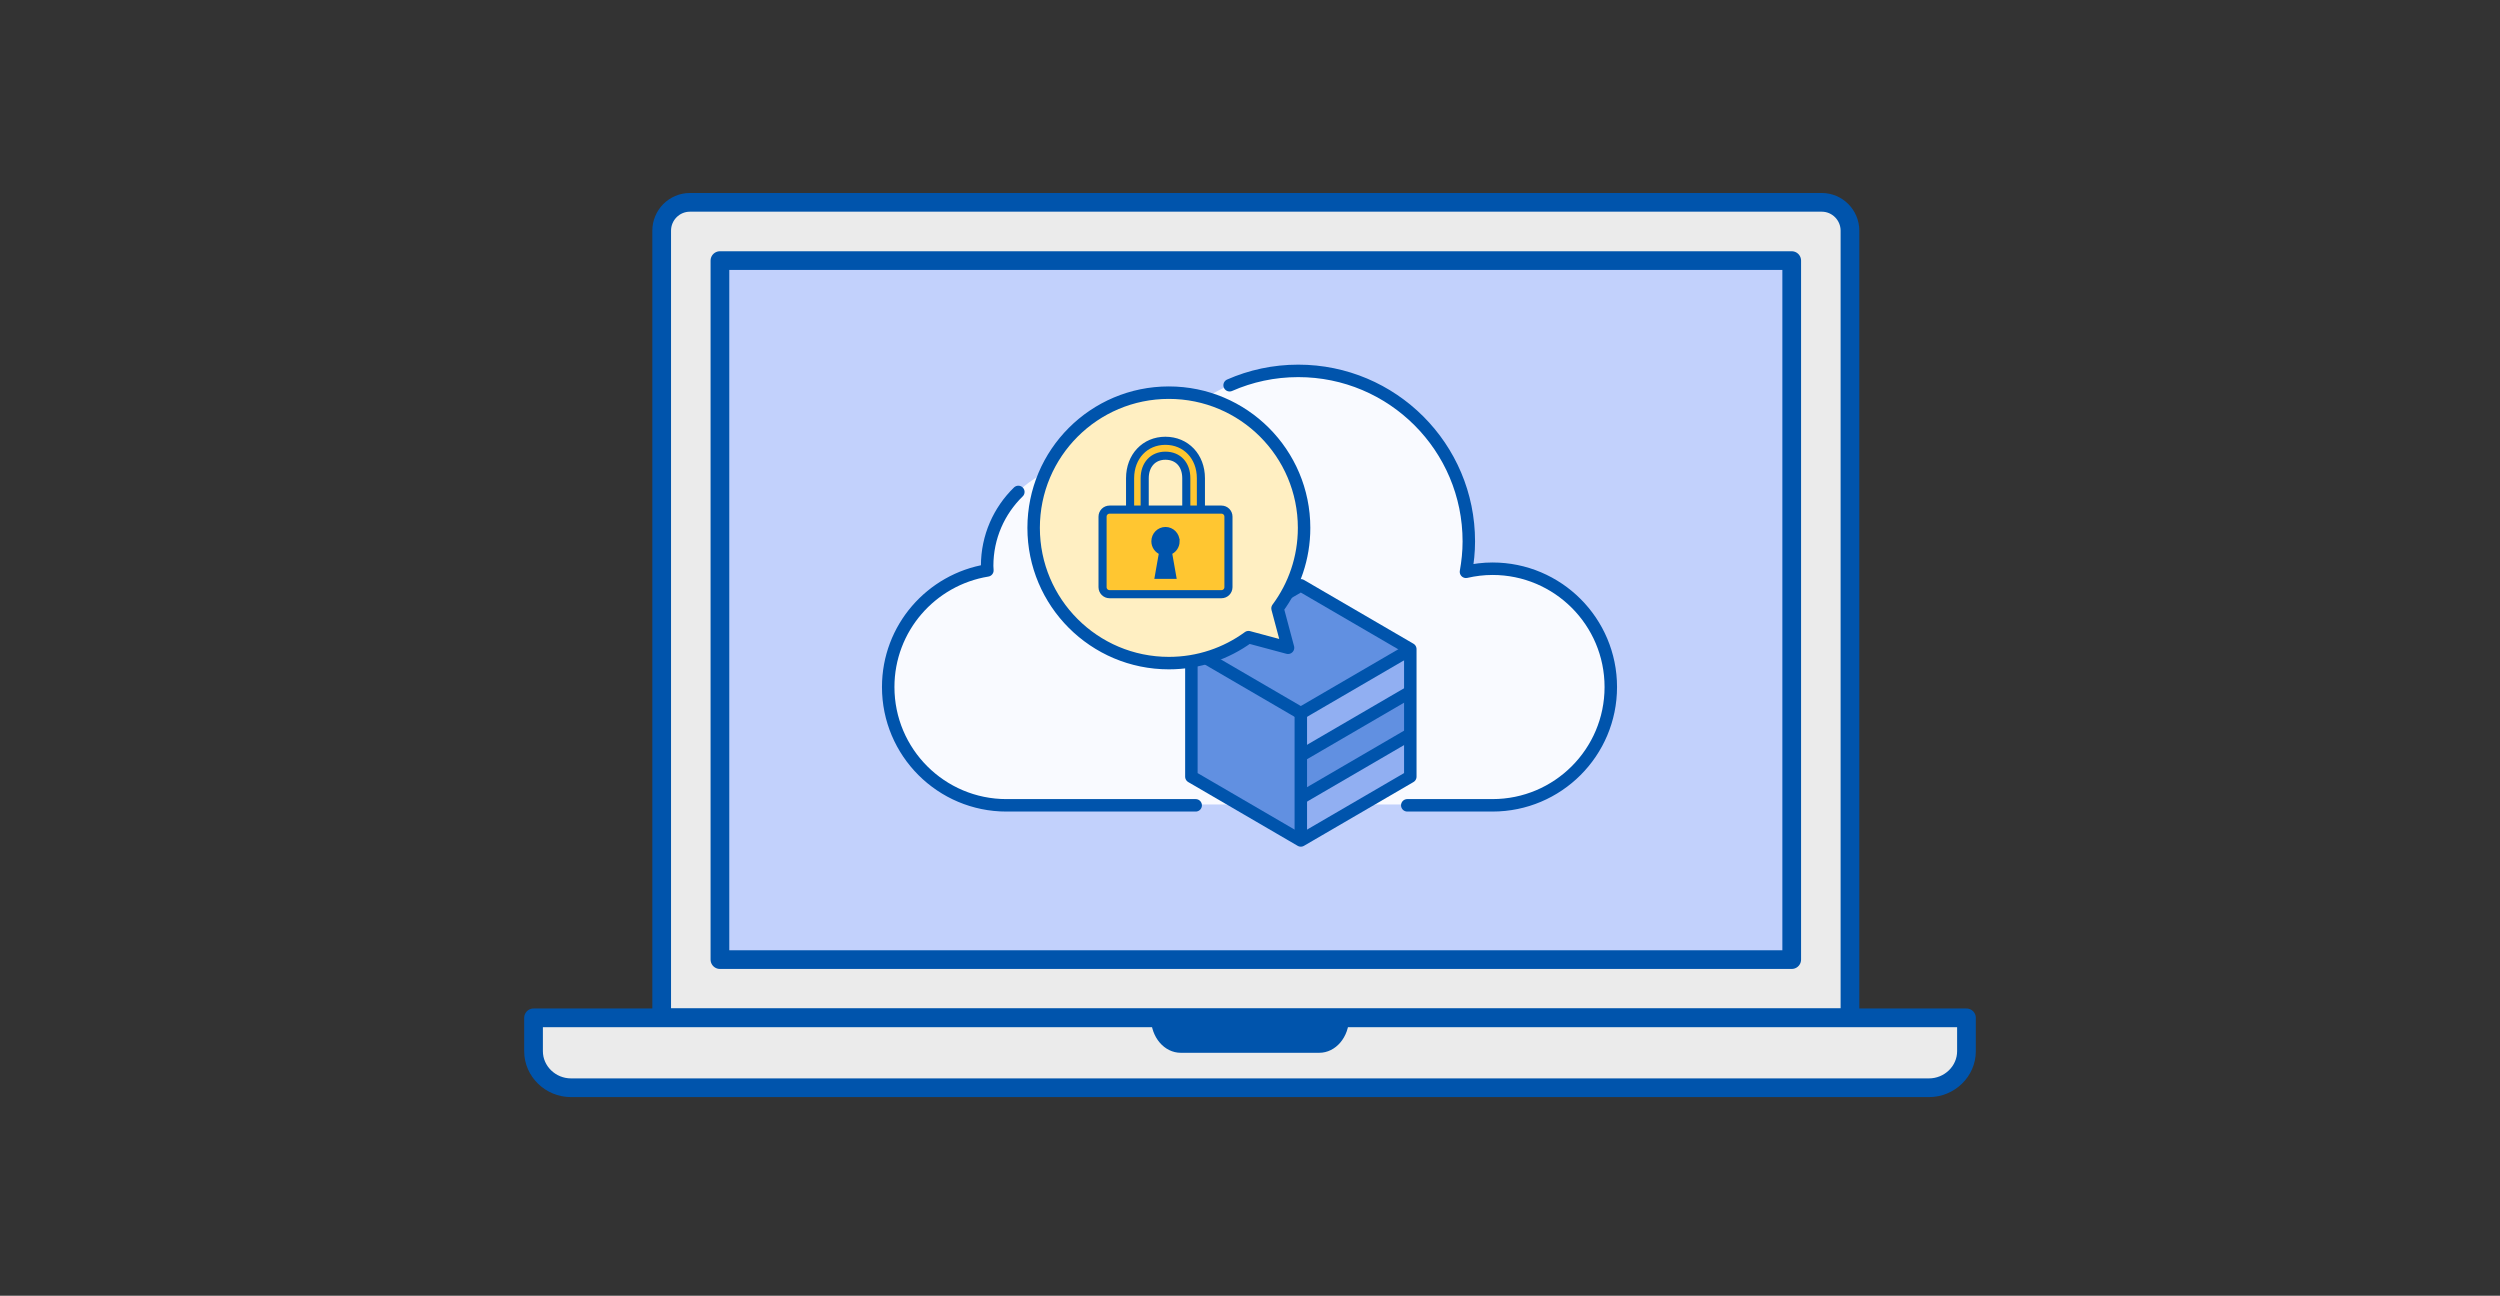 <svg fill="none" height="170" viewBox="0 0 328 170" width="328" xmlns="http://www.w3.org/2000/svg"><rect x="0" y="0" width="328" height="170" fill="#333333" stroke="none"/><path d="m242.715 133.541h-155.902v-103.273c0-2.051 1.658-3.72 3.697-3.72h148.508c2.039 0 3.697 1.668 3.697 3.72z" style="fill:#fff;fill-opacity:.9;stroke:#0054ac;stroke-width:2.454;stroke-miterlimit:10;stroke-linejoin:round"/><path d="m235.073 34.191h-140.618v91.708h140.618z" fill="#c2d1fc" stroke="#0054ac" stroke-linejoin="round" stroke-miterlimit="10" stroke-width="2.454"/><path d="m258 133.541v4.38c0 2.63-2.214 4.791-4.918 4.791h-178.164c-2.703 0-4.918-2.161-4.918-4.791v-4.38z" style="fill:#fff;fill-opacity:.9;stroke:#0054ac;stroke-width:2.454;stroke-miterlimit:10;stroke-linejoin:round"/><path d="m176.992 133.541c0 2.534-1.747 4.585-3.905 4.585h-18.174c-2.158 0-3.905-2.051-3.905-4.585z" fill="#0054ac"/><path d="m195.816 74.571c-1.199 0-2.356.146-3.481.403.232-1.294.373-2.613.373-3.974 0-12.339-10.021-22.345-22.392-22.345-9.312 0-17.29 5.672-20.667 13.743-1.958-1.093-4.215-1.728-6.613-1.728-7.483 0-13.546 6.056-13.546 13.523 0 .201.019.397.031.592-7.366 1.209-13.007 7.577-13.007 15.275 0 8.559 6.95 15.488 15.521 15.488h63.781c8.571 0 15.521-6.935 15.521-15.488.007-8.553-6.944-15.489-15.521-15.489z" fill="#fff" fill-opacity=".9"/><path d="m184.634 105.658h11.183c8.571 0 15.52-6.949 15.52-15.52 0-8.571-6.949-15.521-15.52-15.521-1.193 0-2.355.147-3.481.404.232-1.297.373-2.618.373-3.983.006-12.358-10.014-22.378-22.378-22.378-3.206 0-6.252.673-9.005 1.884" stroke="#0054ac" stroke-linecap="round" stroke-linejoin="round" stroke-miterlimit="10" stroke-width="1.636"/><path d="m133.606 64.542c-2.526 2.459-4.092 5.897-4.092 9.703 0 .202.018.398.03.593-7.378 1.205-13.012 7.586-13.012 15.3 0 8.571 6.95 15.521 15.521 15.521h24.819" stroke="#0054ac" stroke-linecap="round" stroke-linejoin="round" stroke-miterlimit="10" stroke-width="1.636"/><path d="m185.032 102.033v-16.827l-14.38-8.41-14.373 8.41v16.827l14.373 8.41z" fill="#6190e1"/><path d="m185.031 91.178-14.364 8.366v-5.561l14.364-8.366z" fill="#91aff2"/><path d="m185.031 101.863-14.364 8.365v-5.56l14.364-8.366z" fill="#91aff2"/><g stroke="#0054ac" stroke-miterlimit="10"><path d="m185.032 101.9v-16.738l-14.365-8.366-14.358 8.366v16.738l14.358 8.366z" stroke-linejoin="round" stroke-width="1.636"/><path d="m156.309 85.211 14.358 8.366 14.365-8.366" stroke-linejoin="round" stroke-width="1.636"/><path d="m170.667 99.137 14.364-8.366" stroke-linejoin="round" stroke-width="1.636"/><path d="m170.667 104.699 14.364-8.366" stroke-linejoin="round" stroke-width="1.636"/><path d="m170.667 110.266v-16.732" stroke-linejoin="round" stroke-width="1.636"/></g><path d="m167.611 79.819c2.191-2.953 3.485-6.601 3.485-10.56 0-9.798-7.945-17.741-17.745-17.741-9.799 0-17.738 7.943-17.738 17.741 0 9.798 7.945 17.741 17.744 17.741 3.906 0 7.518-1.263 10.447-3.404l5.186 1.391z" fill="#ffefc2"/><path d="m167.611 79.819c2.191-2.953 3.485-6.601 3.485-10.56 0-9.798-7.945-17.741-17.745-17.741-9.799 0-17.738 7.943-17.738 17.741 0 9.798 7.945 17.741 17.744 17.741 3.906 0 7.518-1.263 10.447-3.404l5.186 1.391z" stroke="#0054ac" stroke-linejoin="round" stroke-miterlimit="10" stroke-width="1.636"/><path d="m156.6 68.67c-.529 0-.958-.439-.958-.979v-4.946c0-1.797-1.077-2.957-2.745-2.957-1.624 0-2.713 1.19-2.713 2.957v4.946c0 .54-.429.979-.958.979s-.959-.439-.959-.979v-4.946c0-2.847 1.949-4.914 4.63-4.914 2.703 0 4.661 2.067 4.661 4.914v4.946c0 .54-.429.979-.958.979z" fill="#ffc631" stroke="#0054ac" stroke-miterlimit="10" stroke-width="1.063"/><path d="m160.253 66.862h-14.678c-.508 0-.92.412-.92.92v9.257c0 .508.412.92.92.92h14.678c.508 0 .92-.412.92-.92v-9.257c0-.508-.412-.92-.92-.92z" fill="#ffc631" stroke="#0054ac" stroke-linejoin="round" stroke-miterlimit="10" stroke-width="1.063"/><path d="m154.461 71.017c0-.871-.694-1.573-1.548-1.573-.857 0-1.549.705-1.549 1.573 0 .673.418 1.245 1.005 1.469l-.555 3.151h2.203l-.555-3.151c.581-.224.999-.796.999-1.469z" fill="#0054ac" stroke="#0054ac" stroke-miterlimit="10" stroke-width=".613"/></svg>